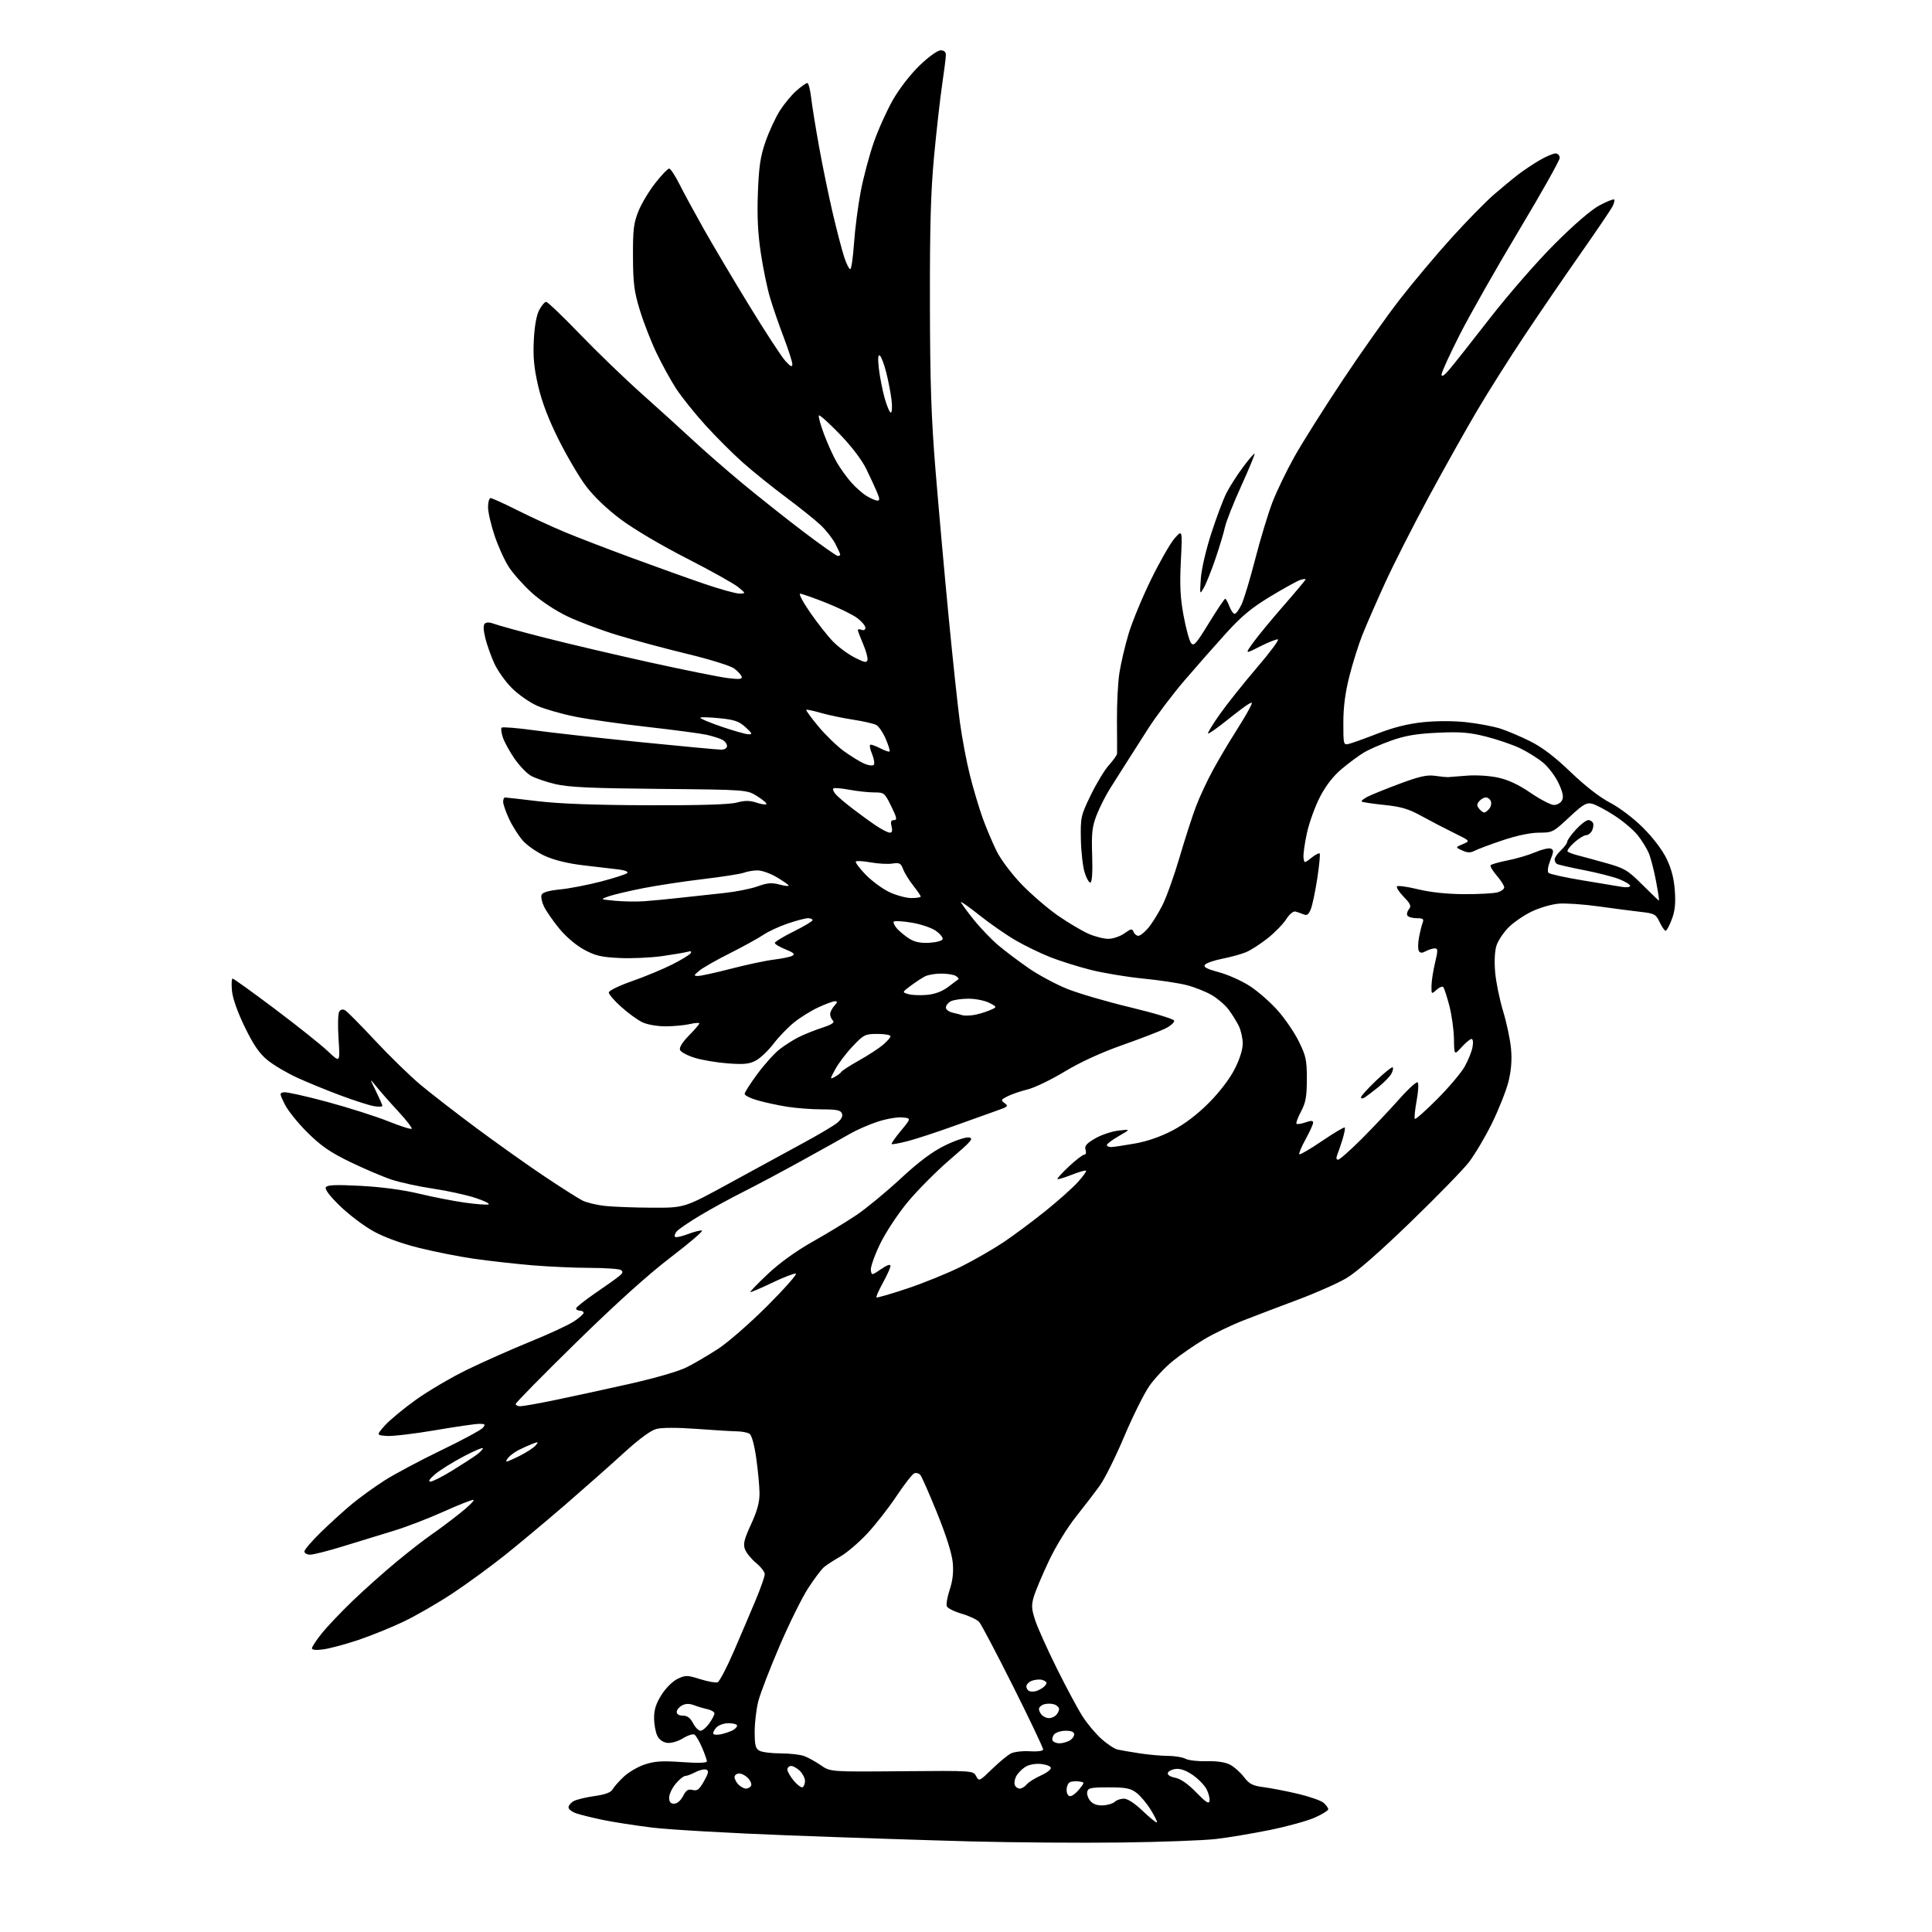 <?xml version="1.0" encoding="UTF-8" standalone="no"?>
<svg 
  version="1.1" 
  xmlns="http://www.w3.org/2000/svg" 
  xmlns:xlink="http://www.w3.org/1999/xlink" 
  xmlns:svg="http://www.w3.org/2000/svg"
  xmlns:rdf="http://www.w3.org/1999/02/22-rdf-syntax-ns#"
  xmlns:cc="http://creativecommons.org/ns#"
  xmlns:dc="http://purl.org/dc/elements/1.1/"
  viewBox="0 0 768 768"
  width="768"
  height="768"
>
<style>svg {background-color: white; }</style>"
<path stroke="none" fill="black" fill-rule="evenodd" d="M445.50,732.43C429.55,732.63 402.77,732.43 386.00,731.99C369.23,731.55 336.58,730.47 313.46,729.59C290.33,728.71 265.92,727.32 259.22,726.49C252.51,725.66 243.75,724.30 239.76,723.47C235.77,722.64 231.04,721.48 229.25,720.90C227.46,720.32 226.00,719.22 226.00,718.46C226.00,717.69 226.95,716.56 228.10,715.94C229.26,715.33 232.97,714.43 236.35,713.96C240.57,713.37 242.81,712.54 243.50,711.32C244.05,710.34 246.04,708.08 247.92,706.30C249.80,704.51 253.57,702.31 256.29,701.40C260.25,700.09 263.22,699.90 271.12,700.46C277.49,700.91 281.00,700.81 281.00,700.16C281.00,699.61 280.14,697.15 279.08,694.69C278.03,692.23 276.67,689.91 276.06,689.54C275.46,689.17 273.41,689.82 271.50,691.00C269.54,692.21 266.85,693.00 265.29,692.82C263.56,692.62 262.08,691.58 261.29,690.00C260.60,688.62 260.02,685.45 260.01,682.95C260.00,679.59 260.79,677.15 262.98,673.69C264.70,670.99 267.41,668.29 269.37,667.36C272.52,665.86 273.16,665.87 278.34,667.49C281.41,668.46 284.52,669.01 285.27,668.73C286.01,668.44 288.92,662.87 291.74,656.35C294.56,649.83 298.47,640.66 300.43,635.96C302.39,631.26 304.00,626.68 304.00,625.78C304.00,624.88 302.46,622.87 300.57,621.32C298.68,619.76 296.69,617.32 296.15,615.90C295.35,613.78 295.78,611.97 298.57,605.91C301.04,600.52 301.95,597.14 301.92,593.50C301.89,590.75 301.31,584.53 300.62,579.67C299.85,574.25 298.81,570.49 297.93,569.94C297.14,569.44 294.93,569.01 293.00,568.98C291.07,568.96 283.88,568.52 277.00,568.01C269.22,567.44 263.15,567.45 260.93,568.03C258.63,568.64 254.02,572.04 247.93,577.60C242.75,582.34 232.34,591.54 224.82,598.05C217.29,604.55 206.49,613.58 200.82,618.11C195.14,622.64 185.78,629.48 180.00,633.32C174.22,637.15 165.45,642.22 160.50,644.59C155.55,646.95 147.37,650.26 142.33,651.95C137.28,653.64 131.09,655.30 128.58,655.64C125.66,656.04 124.00,655.89 124.00,655.23C124.00,654.65 125.74,652.00 127.87,649.34C130.00,646.68 135.51,640.87 140.12,636.43C144.73,631.99 152.61,624.96 157.64,620.81C162.66,616.65 168.96,611.76 171.64,609.93C174.31,608.10 179.34,604.34 182.81,601.57C186.28,598.81 188.72,596.41 188.22,596.24C187.72,596.07 182.41,598.15 176.41,600.86C170.41,603.57 161.45,607.01 156.50,608.51C151.55,610.01 142.59,612.76 136.58,614.62C130.58,616.48 124.62,618.00 123.33,618.00C122.05,618.00 121.00,617.43 121.00,616.72C121.00,616.02 124.04,612.50 127.75,608.89C131.46,605.28 136.97,600.29 140.00,597.79C143.03,595.29 148.72,591.16 152.67,588.63C156.61,586.09 166.76,580.67 175.23,576.58C183.70,572.50 191.22,568.44 191.94,567.58C193.07,566.21 192.89,566.00 190.51,566.00C189.00,566.00 181.06,567.15 172.86,568.56C164.66,569.96 156.08,570.97 153.78,570.81C149.60,570.50 149.60,570.50 152.96,566.68C154.81,564.59 160.37,559.98 165.31,556.44C170.25,552.91 179.49,547.48 185.85,544.39C192.21,541.30 203.46,536.31 210.85,533.30C218.25,530.29 226.03,526.69 228.15,525.28C230.27,523.88 232.00,522.34 232.00,521.87C232.00,521.39 231.32,521.00 230.50,521.00C229.68,521.00 229.00,520.61 229.00,520.12C229.00,519.64 232.49,516.87 236.75,513.96C241.01,511.06 245.30,508.00 246.27,507.16C247.65,505.99 247.76,505.46 246.77,504.84C246.07,504.39 240.55,504.02 234.50,504.00C228.45,503.99 218.10,503.52 211.50,502.97C204.90,502.41 194.55,501.25 188.50,500.39C182.45,499.52 172.47,497.54 166.31,495.99C159.29,494.22 152.59,491.76 148.31,489.37C144.57,487.28 138.64,482.79 135.13,479.38C131.04,475.40 129.04,472.75 129.53,471.95C130.11,471.02 133.47,470.88 143.40,471.40C151.60,471.83 160.24,472.98 166.50,474.49C172.00,475.81 180.18,477.42 184.68,478.05C189.19,478.69 193.46,479.01 194.18,478.77C194.91,478.53 192.57,477.37 189.00,476.19C185.43,475.01 177.86,473.35 172.19,472.51C166.52,471.67 159.09,470.06 155.69,468.93C152.28,467.81 144.92,464.67 139.31,461.96C131.28,458.07 127.68,455.59 122.28,450.26C118.52,446.54 114.44,441.48 113.21,439.00C111.07,434.66 111.06,434.49 112.89,434.19C113.93,434.03 121.67,435.75 130.09,438.02C138.50,440.30 149.37,443.75 154.24,445.70C159.10,447.65 163.33,449.00 163.64,448.70C163.94,448.40 161.55,445.30 158.33,441.82C155.11,438.35 151.22,433.93 149.67,432.00C146.86,428.50 146.86,428.50 149.43,433.72C150.84,436.59 152.00,439.23 152.00,439.60C152.00,439.96 150.52,440.02 148.72,439.73C146.91,439.44 140.95,437.53 135.47,435.49C129.99,433.45 122.17,430.25 118.10,428.38C114.02,426.51 108.73,423.38 106.33,421.41C103.08,418.75 100.78,415.40 97.32,408.30C94.46,402.41 92.50,396.89 92.21,393.88C91.96,391.20 92.07,389.00 92.47,389.00C92.87,389.00 100.46,394.46 109.35,401.14C118.23,407.82 127.68,415.36 130.35,417.89C135.21,422.50 135.21,422.50 134.58,413.00C134.23,407.76 134.35,402.89 134.85,402.13C135.44,401.25 136.28,401.07 137.23,401.63C138.04,402.11 143.41,407.53 149.15,413.69C154.90,419.84 162.96,427.69 167.05,431.13C171.15,434.56 181.25,442.39 189.50,448.52C197.75,454.64 209.90,463.27 216.50,467.68C223.10,472.09 229.85,476.38 231.50,477.21C233.15,478.05 237.20,479.02 240.50,479.38C243.80,479.73 252.26,480.05 259.30,480.08C272.10,480.13 272.10,480.13 290.02,470.32C299.88,464.92 312.90,457.82 318.95,454.55C325.01,451.28 331.17,447.64 332.65,446.46C334.43,445.04 335.12,443.76 334.70,442.66C334.19,441.32 332.64,441.00 326.78,440.99C322.78,440.99 316.57,440.52 313.00,439.96C309.43,439.40 304.14,438.26 301.25,437.44C298.36,436.62 296.00,435.45 296.00,434.84C296.00,434.24 298.29,430.66 301.08,426.89C303.87,423.13 307.81,418.74 309.83,417.16C311.85,415.57 315.30,413.37 317.50,412.27C319.70,411.17 323.90,409.49 326.84,408.53C330.69,407.27 331.88,406.48 331.09,405.69C330.49,405.09 330.00,403.94 330.00,403.13C330.00,402.32 330.74,400.83 331.65,399.83C332.97,398.38 333.02,398.00 331.90,398.01C331.13,398.02 328.11,399.13 325.19,400.49C322.27,401.85 317.90,404.58 315.48,406.57C313.06,408.55 309.42,412.35 307.40,415.01C305.37,417.67 302.26,420.62 300.49,421.57C297.90,422.97 295.76,423.19 289.39,422.72C285.05,422.40 279.11,421.41 276.20,420.51C273.28,419.62 270.63,418.21 270.31,417.37C269.95,416.42 271.28,414.27 273.86,411.64C276.14,409.32 278.00,407.15 278.00,406.82C278.00,406.48 276.31,406.60 274.25,407.08C272.19,407.56 267.87,407.96 264.65,407.98C261.26,407.99 257.35,407.31 255.36,406.37C253.47,405.47 249.69,402.73 246.96,400.27C244.23,397.82 242.00,395.24 242.00,394.53C242.00,393.82 246.05,391.84 251.19,390.04C256.25,388.27 263.42,385.30 267.12,383.44C270.82,381.58 274.17,379.54 274.55,378.92C275.01,378.17 274.61,377.97 273.38,378.34C272.34,378.64 267.77,379.42 263.21,380.07C258.65,380.71 251.00,381.05 246.21,380.82C238.95,380.47 236.61,379.92 232.12,377.47C228.92,375.73 224.90,372.29 222.23,369.02C219.76,365.98 217.06,362.08 216.23,360.34C215.40,358.60 214.97,356.52 215.28,355.72C215.66,354.73 218.08,354.02 222.67,353.56C226.43,353.19 233.77,351.76 238.99,350.40C244.21,349.03 248.88,347.52 249.36,347.04C249.87,346.53 248.39,345.93 245.87,345.62C243.47,345.33 237.23,344.59 232.00,343.99C225.91,343.28 220.43,341.96 216.73,340.30C213.55,338.87 209.55,336.11 207.84,334.17C206.13,332.22 203.68,328.35 202.38,325.57C201.08,322.78 200.02,319.71 200.01,318.75C200.00,317.79 200.34,317.00 200.75,317.01C201.16,317.01 207.12,317.69 214.00,318.51C222.34,319.51 236.83,320.04 257.53,320.10C278.14,320.17 289.99,319.81 292.84,319.04C296.08,318.17 297.98,318.17 300.63,319.04C302.56,319.68 304.37,319.96 304.66,319.67C304.95,319.38 303.33,317.97 301.06,316.54C296.93,313.93 296.93,313.93 262.21,313.60C234.90,313.35 226.06,312.94 220.74,311.69C217.02,310.81 212.61,309.29 210.94,308.31C209.28,307.32 206.37,304.26 204.48,301.51C202.59,298.75 200.53,295.01 199.91,293.20C199.28,291.38 199.06,289.61 199.41,289.25C199.77,288.90 205.62,289.38 212.43,290.31C219.23,291.25 238.20,293.36 254.59,295.01C270.97,296.65 285.42,298.00 286.69,298.00C288.05,298.00 289.00,297.40 289.00,296.54C289.00,295.73 288.16,294.62 287.13,294.07C286.10,293.52 283.28,292.63 280.88,292.09C278.47,291.56 267.95,290.16 257.50,288.98C247.05,287.81 234.10,285.97 228.72,284.90C223.35,283.83 216.51,281.87 213.52,280.55C210.54,279.23 206.02,276.07 203.47,273.52C200.92,270.98 197.78,266.55 196.48,263.70C195.18,260.84 193.58,256.33 192.93,253.69C192.15,250.57 192.07,248.53 192.70,247.90C193.33,247.27 194.70,247.32 196.59,248.04C198.19,248.65 207.15,251.10 216.50,253.49C225.85,255.88 244.75,260.32 258.50,263.35C272.25,266.38 286.14,269.18 289.38,269.56C294.03,270.12 295.16,269.99 294.81,268.94C294.57,268.22 293.23,266.77 291.84,265.73C290.44,264.69 282.15,262.10 273.40,259.99C264.66,257.88 252.13,254.51 245.57,252.51C239.00,250.52 230.00,247.15 225.57,245.02C220.80,242.75 214.99,238.89 211.37,235.61C208.00,232.55 203.87,227.90 202.19,225.27C200.51,222.65 197.98,217.05 196.57,212.82C195.16,208.60 194.00,203.54 194.00,201.57C194.00,199.61 194.46,198.00 195.02,198.00C195.58,198.00 200.42,200.20 205.77,202.88C211.12,205.56 219.55,209.44 224.50,211.51C229.45,213.57 241.38,218.16 251.00,221.71C260.62,225.26 273.65,229.93 279.95,232.08C286.25,234.24 292.55,235.98 293.95,235.96C296.50,235.93 296.50,235.93 293.50,233.42C291.85,232.05 282.62,226.89 273.00,221.97C262.77,216.74 251.82,210.26 246.63,206.36C241.04,202.15 235.94,197.25 232.84,193.09C230.13,189.47 225.26,181.16 222.00,174.63C218.00,166.61 215.39,159.73 213.92,153.39C212.27,146.26 211.86,141.91 212.20,135.25C212.47,129.69 213.26,125.32 214.34,123.25C215.28,121.46 216.53,120.00 217.11,120.00C217.69,120.00 223.71,125.75 230.48,132.78C237.26,139.82 248.33,150.50 255.10,156.53C261.86,162.57 271.04,170.89 275.50,175.03C279.95,179.18 288.75,186.85 295.05,192.08C301.35,197.31 312.25,205.96 319.28,211.30C326.31,216.63 332.50,221.00 333.03,221.00C333.57,221.00 334.00,220.76 334.00,220.46C334.00,220.16 333.14,218.25 332.08,216.21C331.03,214.17 328.44,210.85 326.33,208.84C324.23,206.83 318.00,201.83 312.50,197.73C307.00,193.63 299.26,187.41 295.31,183.89C291.35,180.38 284.64,173.68 280.40,169.00C276.16,164.32 270.93,157.80 268.78,154.50C266.63,151.20 263.09,144.75 260.91,140.18C258.73,135.60 255.76,127.95 254.31,123.18C252.08,115.85 251.66,112.55 251.62,102.00C251.57,91.36 251.89,88.68 253.77,84.00C254.98,80.97 258.01,75.91 260.50,72.75C262.99,69.59 265.47,67.00 266.00,67.00C266.53,67.00 268.39,69.81 270.11,73.25C271.84,76.69 276.18,84.67 279.74,91.00C283.31,97.33 291.44,111.04 297.82,121.47C304.20,131.90 310.66,141.80 312.18,143.47C314.23,145.72 314.95,146.07 314.97,144.84C314.99,143.92 313.46,139.13 311.58,134.20C309.69,129.27 307.23,122.14 306.11,118.36C304.98,114.59 303.32,106.55 302.42,100.50C301.25,92.68 300.92,85.74 301.28,76.50C301.69,65.95 302.27,62.11 304.38,56.10C305.81,52.03 308.37,46.53 310.08,43.88C311.78,41.23 314.72,37.69 316.62,36.03C318.52,34.36 320.45,33.00 320.92,33.00C321.39,33.00 322.07,35.59 322.43,38.75C322.80,41.91 324.23,50.80 325.62,58.50C327.01,66.20 329.48,78.12 331.09,85.00C332.71,91.88 334.74,99.64 335.60,102.25C336.46,104.86 337.53,107.00 337.97,107.00C338.42,107.00 339.10,102.39 339.48,96.75C339.87,91.11 341.06,81.88 342.13,76.23C343.20,70.58 345.54,61.78 347.31,56.68C349.09,51.57 352.54,43.92 354.97,39.67C357.55,35.16 361.98,29.46 365.61,25.97C369.15,22.57 372.73,20.00 373.91,20.00C375.27,20.00 376.00,20.64 376.00,21.82C376.00,22.83 375.34,28.11 374.53,33.57C373.72,39.03 372.28,51.83 371.32,62.00C369.99,76.19 369.60,89.82 369.66,120.50C369.71,152.16 370.18,166.02 371.89,187.00C373.08,201.57 375.39,227.45 377.03,244.50C378.67,261.55 380.71,280.68 381.56,287.00C382.42,293.32 384.22,302.87 385.57,308.21C386.91,313.55 389.19,321.20 390.63,325.21C392.07,329.22 394.61,335.20 396.26,338.50C397.98,341.91 402.31,347.62 406.29,351.73C410.14,355.70 416.59,361.23 420.63,364.03C424.67,366.82 430.06,370.02 432.61,371.15C435.15,372.28 438.74,373.20 440.58,373.20C442.41,373.20 445.28,372.22 446.96,371.03C449.61,369.14 450.09,369.06 450.61,370.43C450.94,371.29 451.80,372.00 452.52,372.00C453.24,372.00 455.01,370.58 456.47,368.85C457.93,367.12 460.44,363.08 462.06,359.88C463.68,356.68 466.75,348.08 468.90,340.78C471.04,333.48 473.97,324.40 475.41,320.61C476.84,316.81 479.89,310.29 482.17,306.11C484.46,301.92 488.26,295.48 490.62,291.79C492.97,288.10 495.63,283.69 496.51,281.97C498.04,279.02 498.03,278.91 496.31,279.87C495.31,280.42 491.39,283.37 487.58,286.43C483.77,289.49 480.46,291.80 480.22,291.56C479.99,291.32 482.12,287.84 484.97,283.81C487.82,279.79 494.38,271.55 499.56,265.50C504.75,259.45 508.55,254.35 508.01,254.17C507.48,254.00 504.30,255.24 500.94,256.95C494.84,260.05 494.84,260.05 498.14,255.46C499.95,252.93 505.39,246.34 510.22,240.80C515.05,235.27 519.00,230.55 519.00,230.31C519.00,230.06 518.04,230.17 516.86,230.54C515.69,230.92 510.36,233.86 505.03,237.08C497.53,241.61 493.55,244.91 487.38,251.72C483.00,256.55 475.56,265.00 470.84,270.50C466.12,276.00 459.62,284.63 456.38,289.68C453.15,294.73 449.15,301.00 447.50,303.61C445.85,306.22 443.05,310.64 441.28,313.43C439.51,316.22 437.10,320.98 435.93,324.00C434.14,328.64 433.86,331.14 434.15,340.00C434.37,346.43 434.11,350.63 433.50,350.82C432.95,351.00 431.90,349.20 431.16,346.82C430.42,344.45 429.75,338.45 429.66,333.50C429.51,324.85 429.66,324.17 433.63,316.00C435.90,311.32 439.16,305.96 440.88,304.07C442.59,302.18 444.02,300.16 444.05,299.57C444.08,298.98 444.06,293.07 444.01,286.43C443.95,279.79 444.39,271.24 444.99,267.43C445.59,263.62 447.22,256.68 448.61,252.00C450.01,247.32 454.00,237.65 457.49,230.50C460.98,223.35 465.22,215.93 466.93,214.00C470.03,210.50 470.03,210.50 469.41,223.00C468.93,232.64 469.17,237.60 470.48,244.68C471.42,249.74 472.74,254.63 473.43,255.57C474.52,257.06 475.40,256.08 480.58,247.64C483.84,242.34 486.74,238.01 487.03,238.01C487.32,238.00 488.07,239.35 488.69,241.00C489.32,242.65 490.26,244.00 490.80,244.00C491.33,244.00 492.56,242.34 493.52,240.31C494.49,238.28 496.96,230.07 499.02,222.06C501.08,214.05 504.17,203.90 505.87,199.50C507.58,195.10 511.50,187.00 514.58,181.50C517.66,176.00 526.21,162.43 533.58,151.35C540.94,140.26 551.29,125.64 556.57,118.85C561.86,112.06 571.07,101.10 577.05,94.50C583.03,87.90 590.53,80.24 593.71,77.47C596.89,74.71 601.30,71.07 603.50,69.38C605.70,67.69 609.56,65.12 612.09,63.65C614.61,62.19 617.42,61.00 618.34,61.00C619.27,61.00 620.00,61.79 620.00,62.80C620.00,63.78 612.72,76.72 603.83,91.55C594.94,106.37 584.37,124.99 580.33,132.92C576.30,140.85 573.01,148.05 573.03,148.92C573.04,149.95 574.10,149.28 576.05,147.00C577.70,145.07 584.99,135.85 592.26,126.50C599.63,117.02 611.00,103.97 617.99,96.99C625.74,89.24 632.52,83.40 635.82,81.64C638.74,80.08 641.37,79.03 641.65,79.32C641.93,79.60 641.61,80.88 640.94,82.16C640.27,83.45 634.52,91.92 628.16,101.00C621.80,110.08 611.81,124.70 605.95,133.50C600.09,142.30 591.70,155.57 587.31,163.00C582.91,170.43 574.20,185.95 567.96,197.50C561.72,209.05 553.84,224.57 550.46,232.00C547.07,239.43 543.06,248.62 541.55,252.43C540.03,256.24 537.72,263.61 536.40,268.80C534.75,275.31 534.00,281.05 534.00,287.24C534.00,296.06 534.04,296.22 536.25,295.69C537.49,295.40 542.64,293.54 547.71,291.57C554.02,289.12 559.69,287.71 565.72,287.08C571.10,286.53 577.84,286.53 583.02,287.10C587.68,287.62 593.75,288.77 596.50,289.66C599.25,290.55 604.59,292.82 608.37,294.71C613.07,297.06 618.13,300.92 624.37,306.92C630.09,312.42 635.93,316.95 640.00,319.07C643.75,321.02 649.29,325.21 653.07,328.97C657.01,332.88 660.78,337.82 662.46,341.29C664.41,345.30 665.43,349.22 665.77,354.04C666.14,359.18 665.82,362.18 664.55,365.50C663.61,367.98 662.51,370.00 662.10,370.00C661.70,370.00 660.64,368.46 659.74,366.58C658.23,363.41 657.67,363.11 652.30,362.50C649.11,362.14 641.57,361.16 635.55,360.32C629.53,359.47 622.33,358.98 619.55,359.22C616.77,359.46 611.99,360.86 608.93,362.32C605.86,363.78 601.72,366.62 599.71,368.62C597.71,370.63 595.54,373.86 594.90,375.80C594.18,377.97 593.97,382.05 594.34,386.41C594.67,390.31 596.10,397.32 597.52,402.00C598.94,406.68 600.36,413.43 600.67,417.00C601.06,421.40 600.72,425.60 599.63,430.00C598.73,433.57 595.78,441.03 593.06,446.56C590.34,452.09 586.17,459.09 583.81,462.12C581.44,465.16 570.92,475.93 560.43,486.07C548.31,497.79 539.11,505.82 535.15,508.13C531.74,510.13 523.22,513.91 516.22,516.53C509.22,519.15 499.47,522.86 494.54,524.78C489.61,526.70 482.47,530.12 478.69,532.39C474.90,534.65 469.30,538.52 466.23,541.00C463.17,543.48 458.95,547.98 456.85,551.00C454.76,554.02 450.28,563.02 446.91,571.00C443.54,578.98 439.21,587.70 437.29,590.39C435.38,593.07 431.07,598.70 427.73,602.89C424.28,607.22 419.62,614.81 416.94,620.50C414.34,626.00 411.66,632.36 410.98,634.63C409.94,638.14 410.02,639.56 411.52,644.13C412.49,647.08 416.37,655.71 420.14,663.30C423.92,670.90 428.51,679.45 430.34,682.30C432.17,685.16 435.54,689.18 437.81,691.22C440.09,693.27 442.97,695.18 444.22,695.47C445.48,695.75 449.43,696.43 453.00,696.98C456.57,697.53 461.67,697.99 464.32,697.99C466.96,698.00 470.09,698.51 471.26,699.14C472.43,699.77 476.22,700.20 479.68,700.11C483.68,700.00 487.05,700.49 488.93,701.47C490.56,702.31 493.06,704.52 494.47,706.37C496.63,709.20 497.90,709.86 502.27,710.42C505.15,710.79 511.30,711.98 515.95,713.07C520.60,714.17 525.22,715.79 526.20,716.68C527.19,717.58 528.00,718.72 528.00,719.21C528.00,719.71 525.64,721.18 522.75,722.48C519.86,723.79 511.82,726.01 504.88,727.43C497.94,728.84 488.27,730.46 483.38,731.03C478.50,731.60 461.45,732.23 445.50,732.43zM459.89,724.44C460.12,724.21 459.00,721.93 457.40,719.36C455.81,716.79 453.23,713.75 451.68,712.60C449.36,710.87 447.42,710.50 440.70,710.50C433.60,710.50 432.49,710.74 432.18,712.32C431.99,713.33 432.58,714.99 433.51,716.01C434.63,717.24 436.34,717.80 438.58,717.66C440.44,717.54 442.51,716.89 443.18,716.22C443.85,715.55 445.47,715.00 446.77,715.00C448.25,715.00 451.10,716.86 454.31,719.93C457.15,722.64 459.66,724.67 459.89,724.44zM480.81,715.89C480.98,714.92 480.45,712.84 479.63,711.25C478.81,709.67 476.35,707.13 474.16,705.61C471.58,703.82 469.20,702.96 467.42,703.18C465.90,703.35 464.47,704.07 464.24,704.76C463.99,705.53 465.13,706.27 467.16,706.68C469.34,707.11 472.24,709.13 475.50,712.49C479.36,716.47 480.57,717.24 480.81,715.89zM267.97,717.00C269.16,717.00 270.57,715.79 271.51,713.99C272.73,711.61 273.54,711.10 275.32,711.54C277.17,712.01 277.98,711.38 279.85,708.05C281.67,704.81 281.85,703.88 280.75,703.46C279.99,703.17 278.05,703.62 276.43,704.46C274.82,705.30 272.98,705.99 272.34,705.99C271.70,706.00 270.01,707.38 268.59,709.08C267.17,710.77 266.00,713.24 266.00,714.58C266.00,716.32 266.55,717.00 267.97,717.00zM425.43,714.00C426.21,714.00 427.83,712.76 429.03,711.25C431.20,708.50 431.20,708.50 429.03,708.17C427.83,707.99 426.21,708.09 425.43,708.39C424.64,708.69 424.00,710.08 424.00,711.47C424.00,712.99 424.57,714.00 425.43,714.00zM296.51,711.00C297.27,711.00 298.18,710.52 298.54,709.94C298.90,709.35 298.41,708.00 297.44,706.94C296.48,705.87 294.86,705.00 293.85,705.00C292.83,705.00 292.00,705.64 292.00,706.43C292.00,707.21 292.71,708.56 293.57,709.43C294.44,710.29 295.76,711.00 296.51,711.00zM319.09,710.44C319.59,710.13 320.00,709.01 320.00,707.94C320.00,706.87 319.10,705.10 318.00,704.00C316.90,702.90 315.32,702.00 314.50,702.00C313.68,702.00 313.00,702.64 313.00,703.42C313.00,704.21 314.17,706.23 315.59,707.93C317.02,709.62 318.59,710.75 319.09,710.44zM405.35,711.00C406.12,711.00 407.37,710.25 408.13,709.34C408.88,708.42 411.44,706.82 413.81,705.76C416.18,704.71 417.94,703.32 417.73,702.68C417.52,702.03 415.66,701.36 413.60,701.19C411.39,701.00 408.87,701.51 407.46,702.44C406.15,703.30 404.57,704.94 403.96,706.08C403.35,707.22 403.09,708.80 403.39,709.58C403.69,710.36 404.57,711.00 405.35,711.00zM394.35,703.23C397.18,700.48 400.56,697.69 401.85,697.03C403.14,696.37 406.51,695.98 409.35,696.16C412.27,696.35 414.57,696.06 414.67,695.50C414.76,694.95 409.42,683.70 402.80,670.50C396.18,657.30 390.09,645.73 389.26,644.79C388.43,643.84 385.31,642.36 382.33,641.49C379.35,640.63 376.66,639.28 376.36,638.50C376.06,637.71 376.59,634.75 377.53,631.90C378.71,628.35 379.09,624.96 378.73,621.11C378.40,617.57 376.12,610.35 372.55,601.54C369.44,593.86 366.43,587.02 365.87,586.35C365.31,585.67 364.22,585.36 363.46,585.66C362.69,585.95 359.51,590.02 356.39,594.70C353.28,599.39 348.01,606.12 344.70,609.66C341.38,613.21 336.60,617.29 334.08,618.72C331.56,620.16 328.64,622.05 327.60,622.92C326.55,623.79 323.71,627.55 321.29,631.27C318.86,634.99 313.74,645.34 309.91,654.27C306.07,663.20 302.28,673.04 301.47,676.14C300.66,679.25 300.00,684.75 300.00,688.36C300.00,693.83 300.32,695.10 301.93,695.96C303.00,696.53 306.79,697.00 310.37,697.00C313.94,697.00 318.14,697.48 319.68,698.06C321.23,698.64 324.21,700.29 326.30,701.72C330.09,704.34 330.09,704.34 358.47,704.09C386.78,703.85 386.85,703.85 388.02,706.04C389.17,708.19 389.31,708.13 394.35,703.23zM421.12,693.00C422.23,693.00 424.00,692.53 425.07,691.96C426.13,691.40 427.00,690.27 427.00,689.46C427.00,688.47 425.92,688.00 423.62,688.00C421.76,688.00 419.70,688.66 419.04,689.46C418.37,690.26 418.12,691.38 418.47,691.96C418.83,692.53 420.02,693.00 421.12,693.00zM286.90,689.34C288.33,689.00 290.29,688.32 291.25,687.83C292.21,687.33 293.00,686.50 293.00,685.96C293.00,685.43 291.49,685.00 289.65,685.00C287.68,685.00 285.63,685.75 284.65,686.83C283.74,687.84 283.29,688.96 283.65,689.31C284.00,689.67 285.47,689.68 286.90,689.34zM278.46,688.00C279.23,688.00 280.79,686.69 281.93,685.10C283.07,683.50 284.00,681.71 284.00,681.11C284.00,680.52 282.76,679.77 281.25,679.44C279.74,679.11 277.30,678.39 275.84,677.83C274.00,677.14 272.54,677.18 271.09,677.95C269.94,678.57 269.00,679.73 269.00,680.54C269.00,681.43 269.97,682.00 271.47,682.00C273.21,682.00 274.41,682.89 275.50,685.00C276.35,686.65 277.68,688.00 278.46,688.00zM417.00,683.00C417.88,683.00 419.14,682.46 419.80,681.80C420.46,681.14 421.00,680.05 421.00,679.37C421.00,678.69 420.10,677.85 419.00,677.50C417.90,677.15 416.10,677.15 415.00,677.50C413.90,677.85 413.00,678.69 413.00,679.37C413.00,680.05 413.54,681.14 414.20,681.80C414.86,682.46 416.12,683.00 417.00,683.00zM412.00,672.20C412.82,671.92 414.06,671.25 414.75,670.72C415.44,670.19 416.00,669.41 416.00,668.99C416.00,668.58 415.20,668.02 414.21,667.77C413.23,667.51 411.43,667.67 410.21,668.12C409.00,668.57 408.00,669.59 408.00,670.38C408.00,671.18 408.56,672.03 409.25,672.27C409.94,672.51 411.18,672.48 412.00,672.20zM171.05,588.97C171.90,588.99 175.80,587.02 179.71,584.61C183.63,582.20 187.98,579.38 189.38,578.36C190.79,577.34 191.95,576.14 191.97,575.70C191.99,575.26 188.51,576.73 184.25,578.97C179.99,581.21 174.93,584.37 173.00,585.99C170.80,587.85 170.08,588.96 171.05,588.97zM201.41,581.00C201.77,581.00 204.22,579.91 206.85,578.58C209.47,577.25 212.23,575.43 212.96,574.55C214.16,573.10 214.02,573.04 211.64,573.95C210.18,574.50 207.72,575.61 206.17,576.41C204.62,577.21 202.77,578.57 202.05,579.43C201.34,580.30 201.05,581.00 201.41,581.00zM206.86,559.00C207.89,559.00 214.07,557.90 220.61,556.55C227.15,555.20 240.42,552.32 250.09,550.15C260.57,547.79 269.87,545.09 273.09,543.45C276.07,541.95 281.65,538.67 285.50,536.16C289.35,533.66 298.12,526.00 304.99,519.14C311.85,512.27 316.97,506.49 316.36,506.29C315.76,506.09 311.51,507.72 306.92,509.92C302.34,512.12 298.45,513.78 298.27,513.61C298.10,513.43 301.25,510.19 305.26,506.40C309.88,502.04 316.43,497.32 323.03,493.59C328.79,490.35 336.65,485.56 340.50,482.97C344.35,480.37 352.19,473.90 357.92,468.60C365.20,461.84 370.50,457.87 375.54,455.39C379.50,453.43 383.81,451.98 385.12,452.16C387.19,452.46 386.24,453.58 377.70,460.88C372.32,465.49 364.71,473.14 360.79,477.88C356.75,482.78 351.99,490.02 349.76,494.66C347.60,499.15 345.99,503.77 346.17,504.93C346.50,507.02 346.54,507.02 350.25,504.49C352.63,502.86 353.99,502.40 353.98,503.21C353.97,503.92 352.62,506.94 350.98,509.91C349.34,512.89 348.18,515.51 348.41,515.74C348.63,515.97 354.20,514.36 360.77,512.16C367.33,509.96 376.94,506.05 382.11,503.47C387.27,500.89 394.88,496.51 399.00,493.75C403.12,490.98 410.61,485.40 415.64,481.35C420.67,477.30 426.44,472.15 428.47,469.90C430.50,467.66 431.95,465.62 431.71,465.37C431.46,465.13 428.89,465.86 426.00,467.00C423.11,468.14 420.57,468.90 420.35,468.69C420.14,468.48 422.21,466.21 424.94,463.65C427.68,461.09 430.41,459.00 431.02,459.00C431.67,459.00 431.88,458.19 431.52,457.07C431.04,455.55 431.85,454.58 435.29,452.57C437.69,451.16 441.88,449.75 444.58,449.43C449.50,448.86 449.50,448.86 444.75,451.60C442.14,453.10 440.00,454.71 440.00,455.17C440.00,455.63 440.79,455.98 441.75,455.97C442.71,455.95 446.95,455.31 451.17,454.56C456.09,453.69 461.46,451.82 466.15,449.35C470.88,446.87 475.93,443.03 480.48,438.47C484.74,434.19 488.78,428.93 490.75,425.07C492.78,421.11 494.00,417.25 494.00,414.81C494.00,412.66 493.27,409.46 492.38,407.70C491.49,405.94 489.68,403.05 488.35,401.27C487.02,399.50 484.03,396.93 481.72,395.57C479.40,394.22 474.94,392.44 471.82,391.63C468.70,390.81 460.84,389.62 454.35,388.99C447.87,388.35 438.47,386.78 433.46,385.51C428.45,384.24 421.24,381.97 417.43,380.46C413.62,378.96 407.48,375.98 403.79,373.84C400.10,371.70 393.68,367.26 389.54,363.97C385.39,360.67 382.00,358.26 382.00,358.60C382.00,358.94 384.20,361.98 386.89,365.36C389.58,368.74 394.06,373.43 396.86,375.79C399.66,378.14 405.12,382.26 409.01,384.94C412.89,387.61 419.74,391.28 424.21,393.09C428.69,394.89 440.00,398.20 449.35,400.44C458.69,402.68 466.52,405.05 466.73,405.70C466.95,406.36 465.41,407.75 463.32,408.81C461.22,409.86 453.52,412.84 446.20,415.42C437.65,418.44 429.44,422.21 423.19,425.98C417.85,429.21 411.23,432.40 408.49,433.07C405.74,433.74 402.18,434.96 400.56,435.77C397.86,437.13 397.76,437.35 399.36,438.52C400.92,439.66 400.65,439.95 396.80,441.30C394.44,442.13 386.71,444.90 379.62,447.45C372.54,450.01 364.06,452.79 360.79,453.63C357.51,454.47 354.65,454.99 354.44,454.78C354.23,454.56 355.90,452.17 358.16,449.45C362.25,444.50 362.25,444.50 358.57,444.19C356.55,444.01 352.10,444.81 348.70,445.95C345.29,447.09 340.48,449.20 338.00,450.63C335.52,452.07 326.98,456.84 319.00,461.24C311.02,465.65 300.45,471.28 295.50,473.76C290.55,476.24 282.85,480.45 278.38,483.12C273.92,485.79 269.69,488.66 268.99,489.51C268.29,490.36 267.99,491.33 268.34,491.67C268.68,492.01 270.99,491.51 273.48,490.56C275.97,489.61 278.47,488.99 279.04,489.18C279.61,489.37 273.99,494.17 266.56,499.85C257.69,506.61 244.76,518.27 229.02,533.69C215.81,546.63 205.00,557.61 205.00,558.11C205.00,558.60 205.84,559.00 206.86,559.00zM531.90,461.00C532.51,461.00 536.72,457.29 541.26,452.75C545.80,448.21 552.49,441.12 556.14,437.00C559.78,432.88 563.12,429.84 563.55,430.26C563.99,430.67 563.80,433.99 563.12,437.62C562.45,441.26 562.14,444.48 562.43,444.77C562.72,445.06 566.72,441.52 571.32,436.90C575.92,432.28 580.82,426.48 582.22,424.00C583.61,421.52 585.03,418.04 585.35,416.25C585.70,414.37 585.53,413.00 584.96,413.00C584.42,413.00 582.64,414.46 581.02,416.25C578.06,419.50 578.06,419.50 577.97,413.00C577.92,409.43 577.09,403.47 576.13,399.77C575.16,396.07 574.07,392.73 573.69,392.36C573.32,391.99 572.11,392.50 571.01,393.49C569.03,395.28 569.00,395.25 569.04,391.90C569.06,390.03 569.69,385.91 570.45,382.75C571.65,377.73 571.63,377.00 570.34,377.00C569.53,377.00 567.94,377.50 566.81,378.10C565.28,378.92 564.56,378.90 564.02,378.03C563.62,377.38 563.64,374.97 564.07,372.67C564.50,370.38 565.16,367.71 565.54,366.75C566.09,365.32 565.66,365.00 563.17,365.00C561.49,365.00 559.83,364.53 559.47,363.96C559.12,363.38 559.39,362.24 560.07,361.42C561.10,360.18 560.74,359.32 557.97,356.47C556.14,354.58 554.95,352.72 555.33,352.34C555.71,351.95 559.51,352.49 563.76,353.52C568.71,354.72 575.29,355.41 582.00,355.44C587.77,355.47 593.74,355.14 595.25,354.72C596.76,354.30 597.98,353.41 597.96,352.73C597.94,352.05 596.61,349.96 595.00,348.09C593.40,346.21 592.28,344.36 592.52,343.97C592.76,343.59 595.77,342.72 599.23,342.04C602.68,341.37 607.63,339.91 610.23,338.80C612.83,337.68 615.62,337.02 616.42,337.33C617.69,337.82 617.67,338.43 616.28,341.98C615.31,344.45 615.03,346.43 615.58,346.97C616.09,347.47 622.12,348.81 629.00,349.94C635.88,351.07 642.96,352.25 644.75,352.55C646.54,352.85 648.00,352.67 648.00,352.15C648.00,351.64 646.09,350.45 643.75,349.51C641.41,348.57 635.06,346.94 629.63,345.89C624.20,344.83 619.36,343.72 618.88,343.42C618.39,343.13 618.00,342.31 618.00,341.62C618.00,340.92 619.12,339.29 620.50,338.00C621.88,336.71 623.00,335.17 623.00,334.58C623.01,333.98 624.56,331.81 626.45,329.75C628.35,327.69 630.56,326.00 631.37,326.00C632.17,326.00 633.04,326.56 633.28,327.25C633.53,327.94 633.32,329.29 632.83,330.25C632.33,331.21 631.28,332.00 630.48,332.00C629.68,332.00 627.56,333.31 625.77,334.92C623.97,336.52 622.80,338.14 623.17,338.50C623.54,338.87 625.34,339.55 627.17,340.01C629.00,340.47 634.10,341.86 638.50,343.10C645.80,345.15 647.05,345.90 652.84,351.67C656.33,355.15 659.31,358.00 659.47,358.00C659.63,358.00 659.10,354.53 658.30,350.28C657.50,346.04 656.21,341.05 655.44,339.19C654.66,337.34 652.68,334.12 651.03,332.04C649.39,329.96 645.22,326.43 641.77,324.20C638.32,321.96 634.32,319.84 632.87,319.49C630.63,318.94 629.28,319.74 623.74,324.92C617.44,330.82 617.08,331.00 611.81,331.00C608.43,331.00 603.00,332.13 597.44,333.99C592.52,335.64 587.49,337.52 586.26,338.16C584.53,339.06 583.39,339.04 581.26,338.07C578.50,336.81 578.50,336.81 581.50,335.55C584.50,334.30 584.50,334.30 578.00,331.11C574.42,329.36 568.61,326.33 565.07,324.38C559.90,321.53 556.99,320.67 550.20,319.97C545.56,319.49 541.55,318.88 541.29,318.62C541.03,318.36 542.09,317.49 543.66,316.69C545.22,315.89 550.97,313.57 556.44,311.53C564.21,308.63 567.26,307.95 570.44,308.40C572.67,308.71 574.95,308.95 575.50,308.93C576.05,308.91 579.39,308.65 582.93,308.35C586.58,308.04 591.96,308.35 595.36,309.08C599.51,309.96 603.54,311.84 608.43,315.17C612.32,317.82 616.50,319.99 617.71,319.99C618.93,320.00 620.37,319.18 620.91,318.17C621.63,316.83 621.28,315.03 619.57,311.35C618.30,308.61 615.51,304.91 613.38,303.15C611.25,301.38 607.10,298.79 604.16,297.40C601.23,296.00 595.18,293.94 590.73,292.81C584.11,291.14 580.60,290.85 571.56,291.27C563.18,291.65 558.72,292.40 553.17,294.35C549.14,295.77 544.19,297.93 542.17,299.14C540.15,300.35 536.21,303.27 533.40,305.62C530.04,308.44 527.09,312.21 524.75,316.70C522.80,320.44 520.45,326.95 519.52,331.16C518.60,335.38 517.99,339.81 518.17,341.01C518.50,343.20 518.50,343.20 521.30,340.99C522.84,339.77 524.32,338.99 524.59,339.26C524.86,339.52 524.43,343.96 523.65,349.12C522.86,354.28 521.71,359.78 521.09,361.35C520.25,363.50 519.55,364.03 518.24,363.49C517.28,363.09 515.83,362.59 515.00,362.36C514.11,362.12 512.60,363.36 511.26,365.44C510.03,367.36 506.70,370.77 503.86,373.02C501.02,375.26 497.18,377.73 495.34,378.50C493.50,379.27 489.30,380.43 486.01,381.08C482.73,381.72 479.58,382.80 479.02,383.48C478.25,384.40 479.60,385.14 484.53,386.47C488.12,387.44 493.64,389.91 496.79,391.95C499.95,393.98 504.91,398.32 507.82,401.58C510.73,404.83 514.55,410.42 516.30,413.98C519.15,419.74 519.50,421.40 519.49,428.98C519.48,435.94 519.05,438.30 517.17,441.85C515.90,444.24 515.09,446.43 515.38,446.71C515.66,447.00 517.27,446.75 518.95,446.17C521.25,445.37 522.00,445.40 521.98,446.30C521.97,446.96 520.62,449.94 518.98,452.91C517.34,455.89 516.22,458.56 516.51,458.84C516.79,459.12 520.86,456.74 525.55,453.55C530.25,450.36 534.29,447.96 534.55,448.21C534.80,448.46 534.38,450.66 533.62,453.09C532.86,455.51 531.91,458.29 531.51,459.25C531.08,460.30 531.23,461.00 531.90,461.00zM542.25,436.40C541.56,436.80 541.00,436.71 541.00,436.21C541.00,435.71 543.72,432.71 547.05,429.53C550.38,426.36 553.34,424.00 553.63,424.30C553.92,424.59 553.68,425.74 553.08,426.85C552.49,427.96 550.09,430.40 547.75,432.28C545.41,434.15 542.94,436.01 542.25,436.40zM331.82,428.09C332.96,427.49 334.14,426.58 334.45,426.08C334.76,425.57 337.91,423.54 341.45,421.56C344.99,419.58 349.26,416.81 350.94,415.39C352.63,413.98 354.00,412.41 354.00,411.91C354.00,411.41 351.67,411.00 348.82,411.00C343.93,411.00 343.37,411.27 339.07,415.79C336.55,418.42 333.43,422.51 332.13,424.89C329.85,429.03 329.84,429.16 331.82,428.09zM386.51,403.57C388.16,403.37 391.08,402.56 393.01,401.77C396.50,400.33 396.50,400.33 393.30,398.67C391.53,397.75 387.81,397.00 384.98,397.00C382.17,397.00 379.00,397.47 377.93,398.04C376.87,398.60 376.00,399.72 376.00,400.52C376.00,401.31 377.24,402.23 378.75,402.57C380.26,402.90 381.95,403.35 382.50,403.55C383.05,403.76 384.85,403.77 386.51,403.57zM368.36,395.49C371.60,395.21 374.44,394.16 376.86,392.36C378.86,390.87 380.71,389.48 380.97,389.27C381.23,389.06 380.78,388.47 379.97,387.96C379.16,387.45 376.56,387.02 374.18,387.02C371.81,387.01 368.89,387.51 367.68,388.13C366.48,388.74 363.94,390.42 362.04,391.84C358.57,394.43 358.57,394.43 361.04,395.17C362.39,395.58 365.69,395.72 368.36,395.49zM277.50,387.95C278.60,387.96 284.51,386.66 290.64,385.07C296.77,383.48 304.42,381.85 307.64,381.46C310.86,381.07 314.18,380.38 315.00,379.92C316.13,379.29 315.46,378.67 312.25,377.39C309.91,376.46 308.00,375.31 308.00,374.84C308.00,374.37 311.38,372.31 315.50,370.27C319.62,368.23 323.00,366.21 323.00,365.78C323.00,365.35 322.19,365.00 321.19,365.00C320.20,365.00 316.60,365.94 313.20,367.09C309.80,368.24 305.38,370.29 303.39,371.64C301.39,372.99 295.43,376.28 290.13,378.94C284.83,381.59 279.38,384.71 278.00,385.85C275.70,387.77 275.66,387.93 277.50,387.95zM369.42,374.77C372.13,374.62 374.51,373.98 374.72,373.35C374.93,372.72 373.72,371.23 372.04,370.03C370.36,368.84 366.06,367.37 362.48,366.78C358.90,366.18 355.68,365.99 355.32,366.34C354.97,366.70 355.54,367.95 356.59,369.14C357.64,370.32 359.85,372.13 361.50,373.16C363.61,374.48 365.97,374.96 369.42,374.77zM256.00,358.26C259.02,358.05 265.55,357.42 270.50,356.87C275.45,356.32 283.28,355.46 287.90,354.98C292.52,354.49 298.49,353.30 301.17,352.34C305.09,350.93 306.79,350.80 309.98,351.65C312.16,352.23 313.72,352.36 313.47,351.95C313.21,351.53 311.01,350.02 308.57,348.59C306.14,347.17 302.79,346.00 301.14,346.00C299.48,346.00 297.06,346.41 295.76,346.90C294.46,347.40 287.12,348.55 279.45,349.46C271.78,350.37 261.00,352.01 255.50,353.10C250.00,354.19 243.93,355.62 242.00,356.29C238.50,357.50 238.50,357.50 244.50,358.07C247.80,358.38 252.97,358.47 256.00,358.26zM362.25,356.99C364.31,357.00 366.00,356.73 366.00,356.39C366.00,356.06 364.66,354.10 363.03,352.04C361.40,349.98 359.59,347.05 359.01,345.53C358.10,343.13 357.55,342.84 354.73,343.28C352.95,343.56 349.09,343.35 346.15,342.82C343.21,342.29 340.54,342.13 340.21,342.45C339.89,342.78 341.62,345.11 344.06,347.64C346.50,350.17 350.75,353.30 353.50,354.61C356.25,355.91 360.19,356.98 362.25,356.99zM353.72,331.00C354.63,331.00 354.84,330.22 354.41,328.50C353.94,326.61 354.18,326.00 355.38,326.00C356.71,326.00 356.53,325.08 354.28,320.50C351.66,315.16 351.46,315.00 347.48,315.00C345.22,315.00 340.77,314.52 337.59,313.93C334.41,313.34 331.56,313.11 331.26,313.41C330.96,313.71 331.34,314.71 332.11,315.63C332.87,316.55 335.90,319.15 338.85,321.40C341.79,323.66 346.04,326.74 348.30,328.25C350.55,329.76 353.00,331.00 353.72,331.00zM590.00,323.00C590.42,323.00 591.31,322.33 591.99,321.51C592.67,320.69 592.96,319.34 592.64,318.51C592.32,317.68 591.43,317.00 590.65,317.00C589.88,317.00 588.68,317.68 588.00,318.50C587.01,319.70 587.01,320.30 588.00,321.50C588.68,322.32 589.58,323.00 590.00,323.00zM347.32,304.06C347.77,303.62 347.45,301.63 346.62,299.63C345.75,297.56 345.53,296.00 346.10,296.00C346.65,296.00 348.47,296.71 350.14,297.57C351.82,298.44 353.38,298.95 353.62,298.72C353.86,298.48 353.17,296.23 352.09,293.71C351.01,291.20 349.31,288.71 348.32,288.18C347.32,287.65 343.12,286.70 339.00,286.06C334.88,285.43 329.10,284.21 326.18,283.36C323.25,282.51 320.69,281.97 320.50,282.17C320.30,282.36 322.47,285.33 325.32,288.77C328.17,292.20 332.75,296.63 335.50,298.62C338.25,300.60 341.85,302.81 343.50,303.54C345.15,304.26 346.87,304.50 347.32,304.06zM297.50,291.89C299.22,291.93 299.06,291.54 296.36,289.08C293.77,286.72 291.97,286.10 286.05,285.51C282.11,285.11 278.66,285.01 278.38,285.29C278.10,285.57 281.84,287.15 286.69,288.82C291.53,290.48 296.40,291.86 297.50,291.89zM344.84,262.33C345.03,261.51 344.24,258.66 343.09,255.98C341.94,253.31 341.00,250.83 341.00,250.46C341.00,250.09 341.68,250.05 342.50,250.36C343.40,250.71 344.00,250.37 344.00,249.52C344.00,248.74 342.54,247.01 340.75,245.67C338.96,244.33 333.39,241.61 328.38,239.62C323.36,237.63 318.72,236.00 318.07,236.00C317.41,236.00 319.22,239.39 322.08,243.53C324.95,247.67 329.01,252.83 331.11,254.99C333.20,257.15 337.08,260.02 339.71,261.37C343.65,263.38 344.56,263.55 344.84,262.33zM478.57,233.58C476.91,236.49 476.91,236.49 477.34,230.00C477.59,226.32 479.40,218.51 481.51,212.00C483.56,205.68 486.27,198.47 487.52,196.00C488.77,193.53 491.72,188.91 494.07,185.75C496.41,182.59 498.50,180.17 498.70,180.37C498.90,180.57 496.53,186.30 493.44,193.12C490.34,199.93 487.42,207.30 486.95,209.50C486.48,211.70 484.78,217.36 483.17,222.08C481.56,226.80 479.49,231.98 478.57,233.58zM348.76,199.00C349.76,199.00 349.74,198.32 348.67,195.75C347.92,193.96 346.00,189.81 344.40,186.52C342.61,182.82 338.56,177.49 333.79,172.56C329.55,168.17 325.84,164.83 325.53,165.14C325.22,165.44 326.14,168.80 327.56,172.60C328.98,176.39 331.26,181.43 332.64,183.79C334.01,186.15 336.56,189.71 338.32,191.71C340.07,193.70 342.85,196.16 344.50,197.16C346.15,198.17 348.07,198.99 348.76,199.00zM354.11,164.00C354.58,164.00 354.72,161.86 354.43,159.25C354.14,156.64 353.20,151.68 352.34,148.24C351.48,144.79 350.30,141.69 349.73,141.33C349.02,140.90 348.91,142.59 349.37,146.59C349.75,149.84 350.78,155.09 351.66,158.25C352.54,161.41 353.65,164.00 354.11,164.00z" />

</svg>